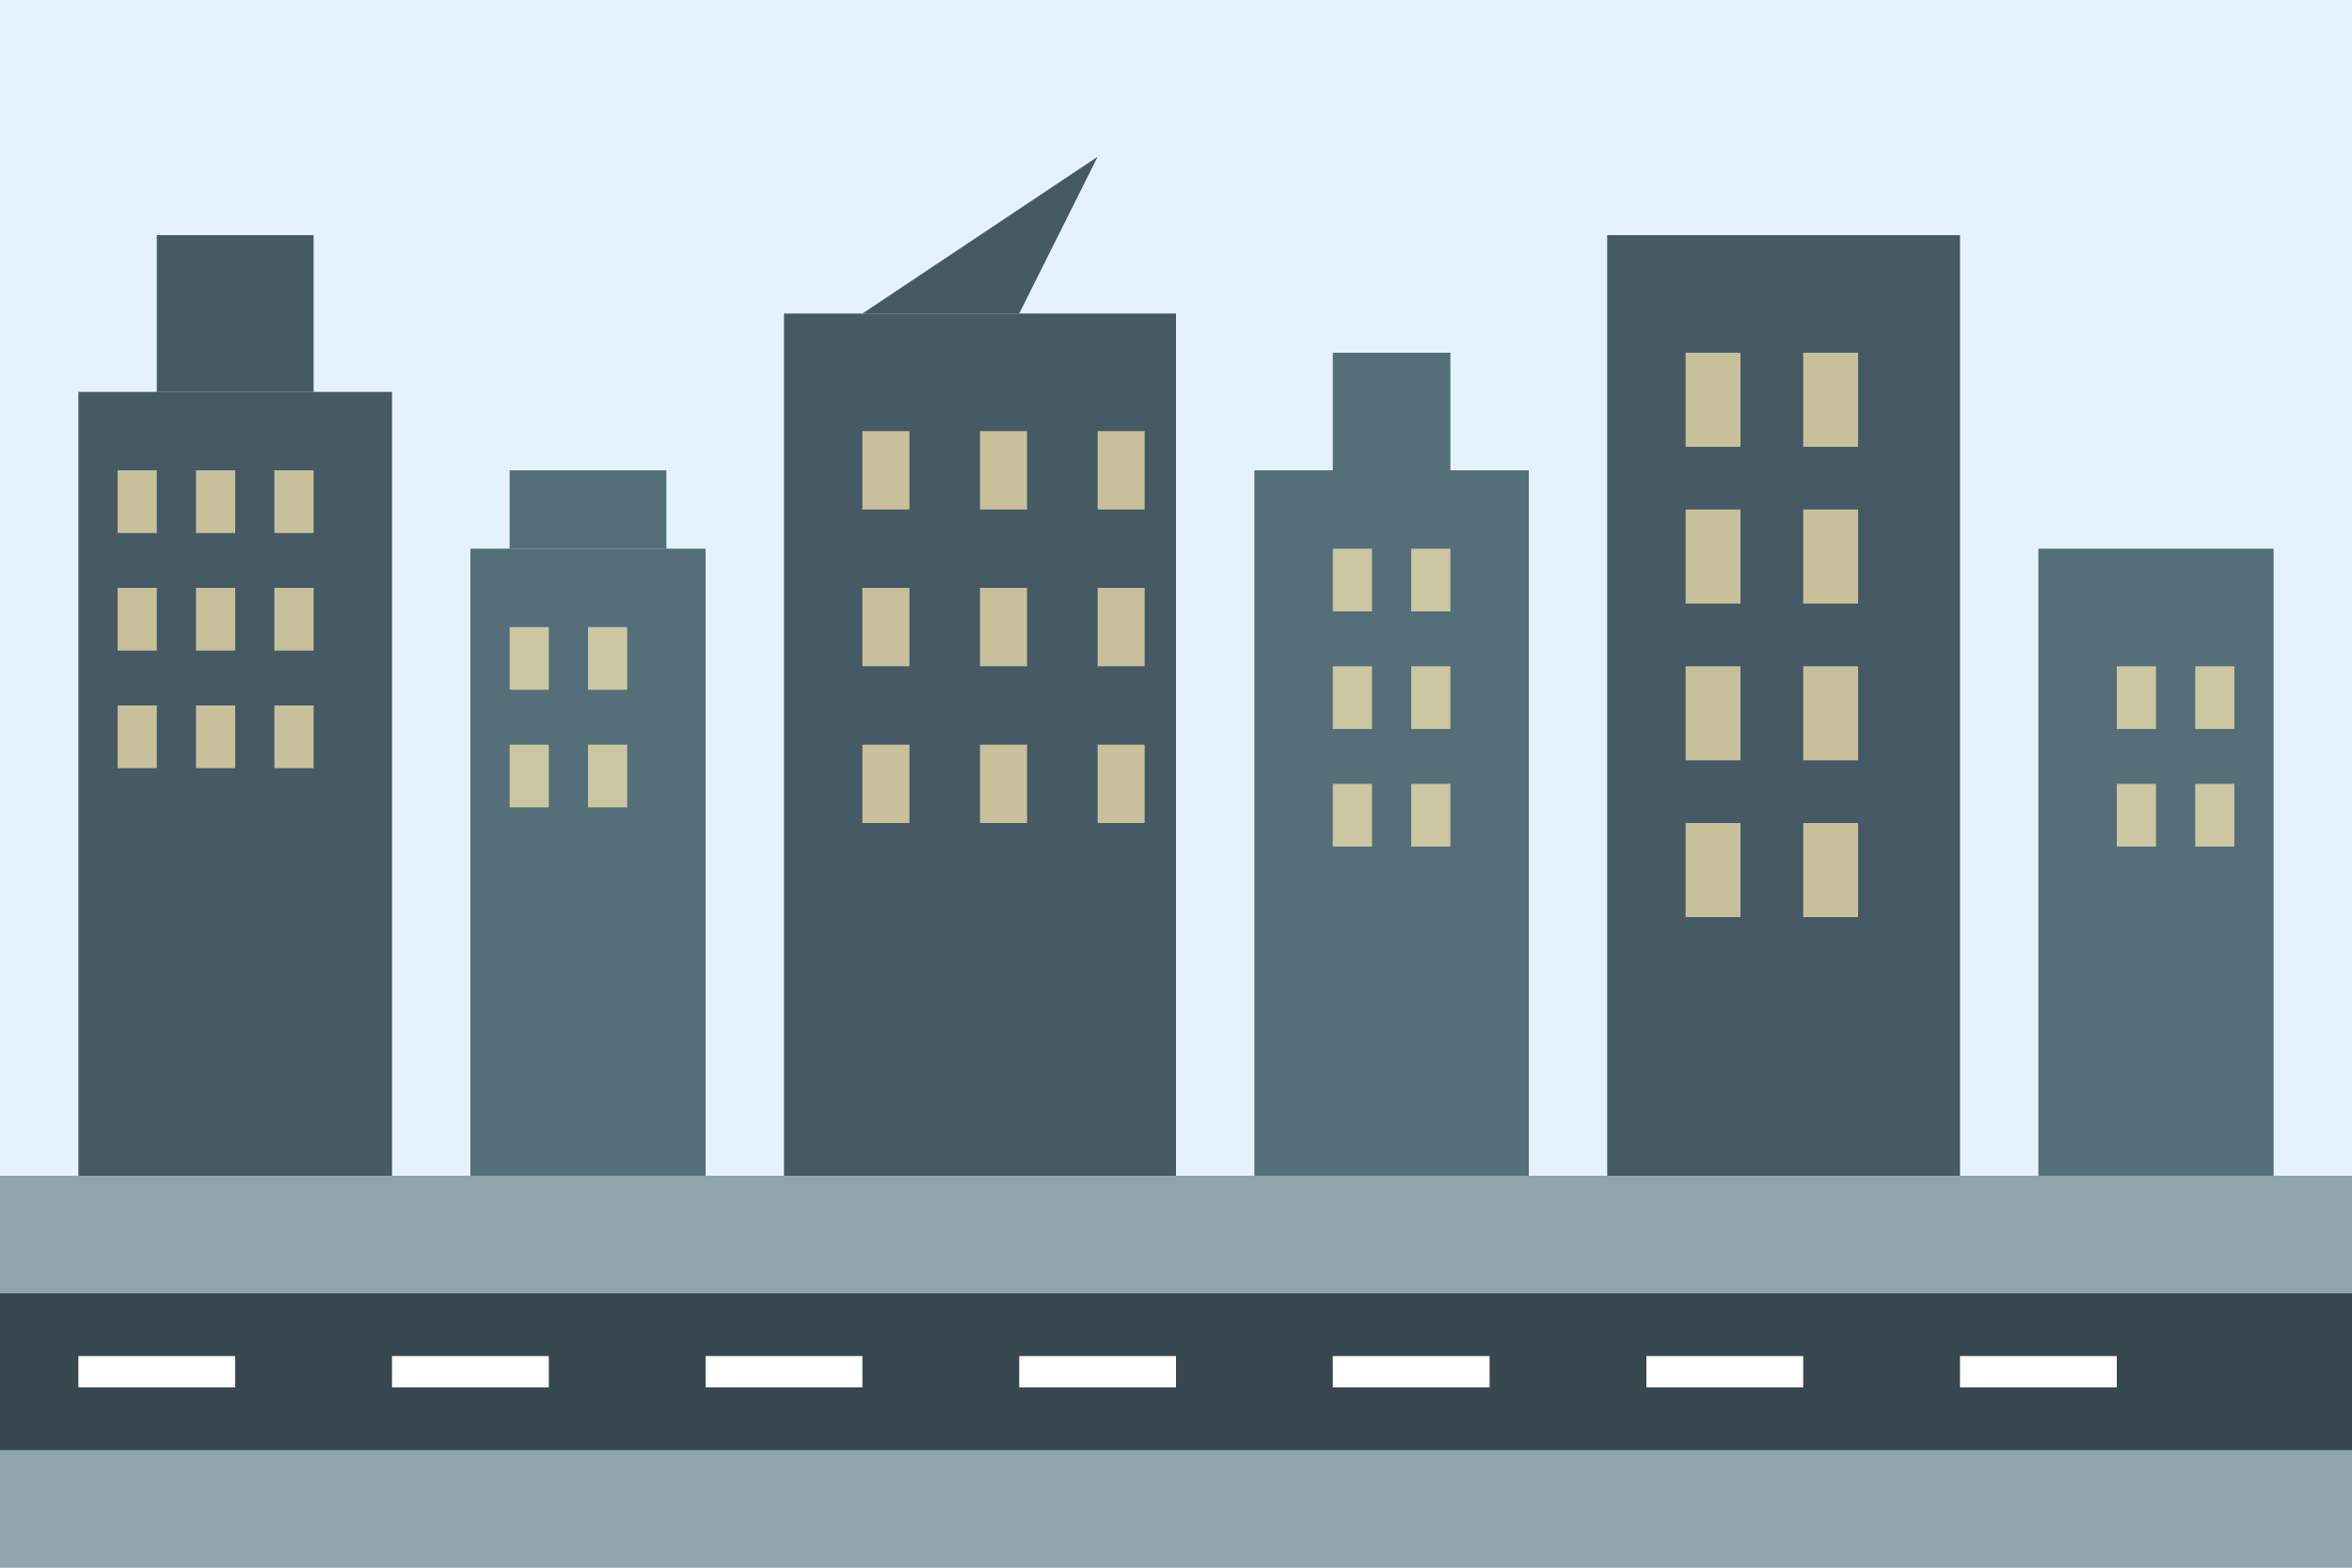<?xml version="1.0" encoding="UTF-8"?>
<svg width="300px" height="200px" viewBox="0 0 300 200" version="1.1" xmlns="http://www.w3.org/2000/svg">
    <g fill="none" fill-rule="evenodd">
        <!-- Городской пейзаж -->
        <rect width="300" height="200" fill="#f5f5f5"/>
        
        <!-- Небо и фон -->
        <rect width="300" height="150" fill="#e3f2fd"/>
        
        <!-- Силуэты зданий -->
        <rect x="10" y="50" width="40" height="100" fill="#455a64"/>
        <rect x="20" y="30" width="20" height="20" fill="#455a64"/>
        
        <rect x="60" y="70" width="30" height="80" fill="#546e7a"/>
        <rect x="65" y="60" width="20" height="10" fill="#546e7a"/>
        
        <rect x="100" y="40" width="50" height="110" fill="#455a64"/>
        <path d="M110,40 L140,20 L130,40 Z" fill="#455a64"/>
        
        <rect x="160" y="60" width="35" height="90" fill="#546e7a"/>
        <rect x="170" y="45" width="15" height="15" fill="#546e7a"/>
        
        <rect x="205" y="30" width="45" height="120" fill="#455a64"/>
        
        <rect x="260" y="70" width="30" height="80" fill="#546e7a"/>
        
        <!-- Окна зданий -->
        <g fill="#ffecb3" fill-opacity="0.7">
            <rect x="15" y="60" width="5" height="8" />
            <rect x="25" y="60" width="5" height="8" />
            <rect x="35" y="60" width="5" height="8" />
            
            <rect x="15" y="75" width="5" height="8" />
            <rect x="25" y="75" width="5" height="8" />
            <rect x="35" y="75" width="5" height="8" />
            
            <rect x="15" y="90" width="5" height="8" />
            <rect x="25" y="90" width="5" height="8" />
            <rect x="35" y="90" width="5" height="8" />
            
            <rect x="65" y="80" width="5" height="8" />
            <rect x="75" y="80" width="5" height="8" />
            
            <rect x="65" y="95" width="5" height="8" />
            <rect x="75" y="95" width="5" height="8" />
            
            <rect x="110" y="55" width="6" height="10" />
            <rect x="125" y="55" width="6" height="10" />
            <rect x="140" y="55" width="6" height="10" />
            
            <rect x="110" y="75" width="6" height="10" />
            <rect x="125" y="75" width="6" height="10" />
            <rect x="140" y="75" width="6" height="10" />
            
            <rect x="110" y="95" width="6" height="10" />
            <rect x="125" y="95" width="6" height="10" />
            <rect x="140" y="95" width="6" height="10" />
            
            <rect x="170" y="70" width="5" height="8" />
            <rect x="180" y="70" width="5" height="8" />
            
            <rect x="170" y="85" width="5" height="8" />
            <rect x="180" y="85" width="5" height="8" />
            
            <rect x="170" y="100" width="5" height="8" />
            <rect x="180" y="100" width="5" height="8" />
            
            <rect x="215" y="45" width="7" height="12" />
            <rect x="230" y="45" width="7" height="12" />
            
            <rect x="215" y="65" width="7" height="12" />
            <rect x="230" y="65" width="7" height="12" />
            
            <rect x="215" y="85" width="7" height="12" />
            <rect x="230" y="85" width="7" height="12" />
            
            <rect x="215" y="105" width="7" height="12" />
            <rect x="230" y="105" width="7" height="12" />
            
            <rect x="270" y="85" width="5" height="8" />
            <rect x="280" y="85" width="5" height="8" />
            
            <rect x="270" y="100" width="5" height="8" />
            <rect x="280" y="100" width="5" height="8" />
        </g>
        
        <!-- Улица -->
        <rect x="0" y="150" width="300" height="50" fill="#90a4ae"/>
        
        <!-- Дорога с разметкой -->
        <rect x="0" y="165" width="300" height="20" fill="#37474f"/>
        <g fill="#ffffff">
            <rect x="10" y="173" width="20" height="4" />
            <rect x="50" y="173" width="20" height="4" />
            <rect x="90" y="173" width="20" height="4" />
            <rect x="130" y="173" width="20" height="4" />
            <rect x="170" y="173" width="20" height="4" />
            <rect x="210" y="173" width="20" height="4" />
            <rect x="250" y="173" width="20" height="4" />
        </g>
    </g>
</svg>